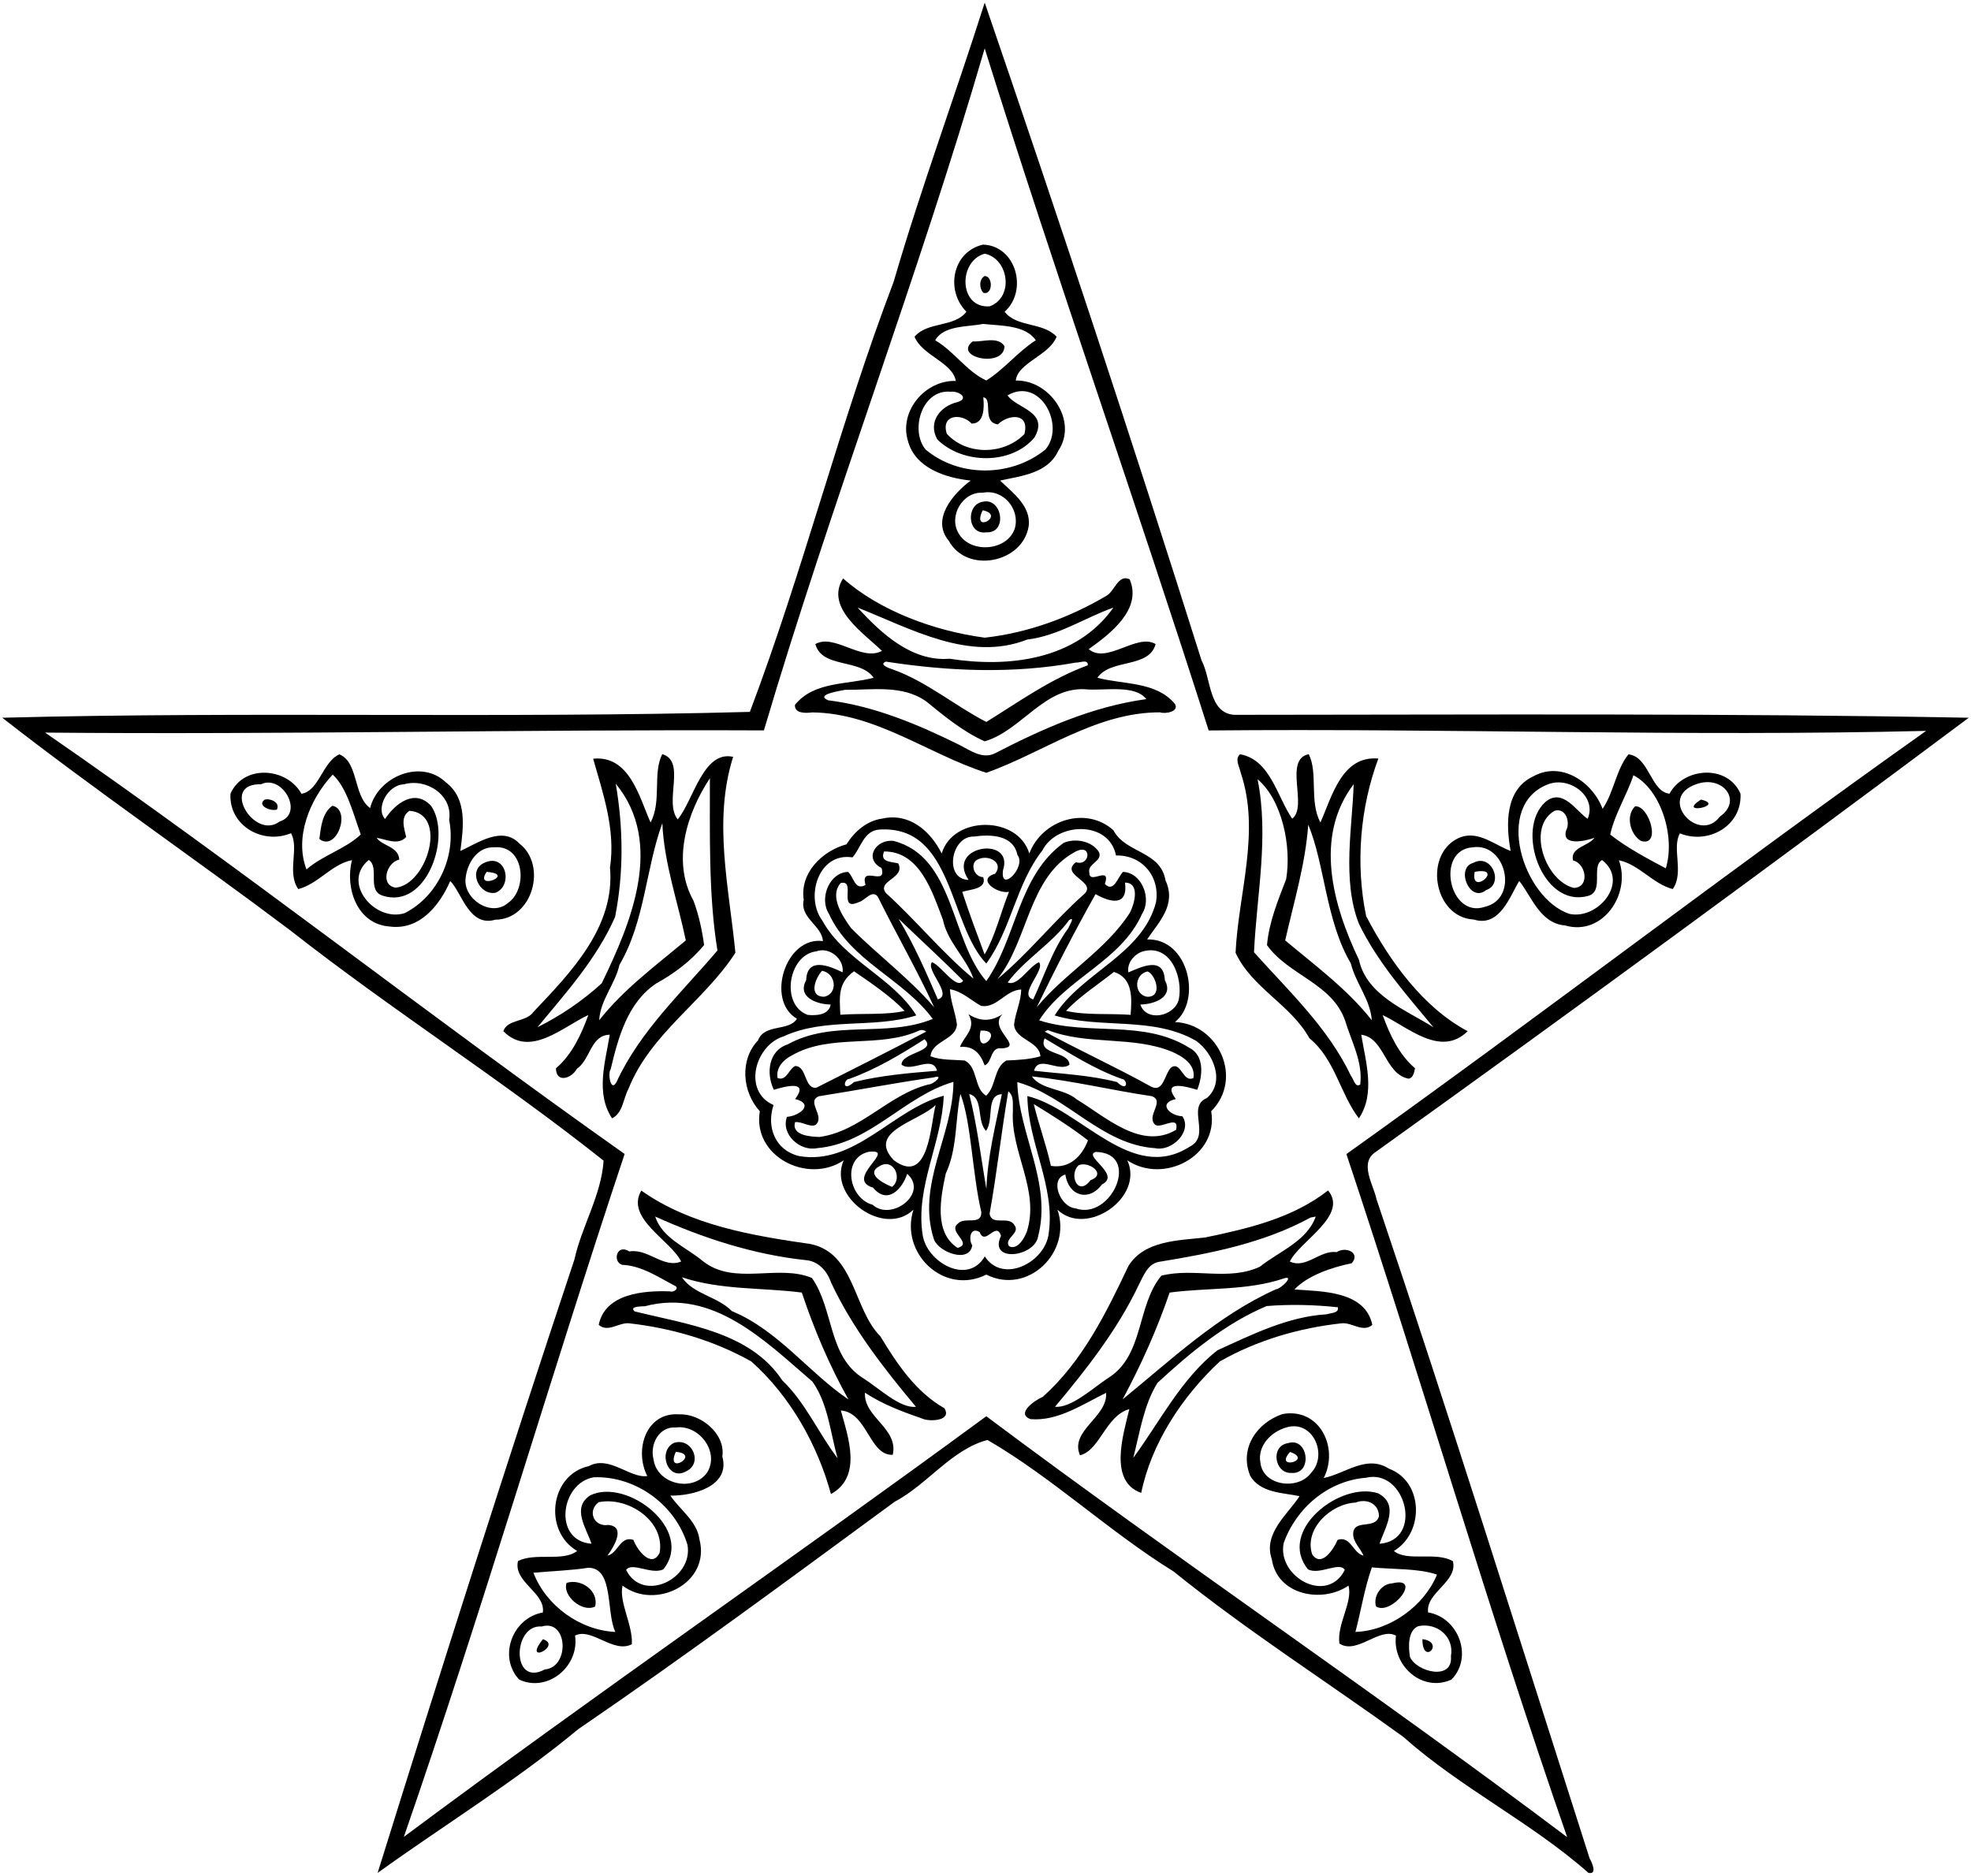<?xml version="1.0" encoding="UTF-8" ?>
<!DOCTYPE svg PUBLIC "-//W3C//DTD SVG 1.1//EN" "http://www.w3.org/Graphics/SVG/1.1/DTD/svg11.dtd">
<svg width="873pt" height="831pt" viewBox="0 0 873 831" version="1.1" xmlns="http://www.w3.org/2000/svg">
<path fill="#000000" opacity="1.00" d=" M 436.15 1.16 C 468.93 96.79 501.46 195.07 532.19 292.58 C 536.49 300.55 535.25 315.92 546.69 316.68 C 654.89 316.62 765.51 315.93 872.00 317.97 C 785.43 382.62 697.65 447.02 609.35 510.31 C 601.85 515.15 608.33 524.83 609.65 531.15 C 642.40 628.25 672.94 726.08 704.07 823.28 C 705.18 825.14 707.58 830.62 703.54 829.69 C 678.08 807.23 646.88 792.03 621.54 769.45 C 587.66 744.94 552.44 722.56 519.79 696.18 C 491.15 678.46 466.35 654.78 437.38 637.92 C 421.45 642.12 410.74 657.69 396.27 665.28 C 349.84 699.40 303.54 733.63 256.10 766.06 C 228.32 789.14 196.07 808.95 167.26 829.73 C 195.43 739.30 224.31 648.36 254.40 558.05 C 257.67 543.21 266.32 529.58 267.35 514.19 C 222.50 478.54 173.80 447.66 128.73 412.30 C 86.55 380.50 42.34 350.27 1.00 317.97 C 109.33 315.11 222.37 318.35 332.13 315.38 C 355.82 252.74 371.99 187.42 395.83 124.79 C 407.97 83.10 423.11 42.30 436.15 1.16 M 436.14 21.44 C 406.50 123.32 368.40 221.99 338.35 323.58 C 232.31 323.09 125.59 325.51 19.97 324.55 C 107.42 384.95 190.03 450.03 276.66 511.23 C 243.13 611.94 213.68 713.37 178.87 813.77 C 264.29 750.11 351.33 690.25 436.84 627.42 C 521.83 691.04 609.26 749.96 694.13 813.89 C 659.25 713.51 629.90 611.96 596.35 511.27 C 682.72 449.62 766.33 385.32 853.12 323.79 C 747.19 326.41 641.26 322.60 535.35 323.61 C 503.54 223.72 467.49 121.71 436.14 21.44 Z" />
<path fill="#000000" opacity="1.00" d=" M 435.38 108.37 C 450.01 108.79 455.49 128.66 444.98 138.11 C 450.37 145.14 461.87 142.58 467.99 149.15 C 464.80 157.48 450.69 160.73 449.92 168.59 C 465.01 168.22 477.59 186.50 468.76 199.67 C 464.11 209.75 452.47 210.79 442.94 212.90 C 448.49 218.20 456.80 224.25 455.62 233.13 C 453.02 249.44 428.28 254.28 420.28 239.63 C 412.18 230.03 422.35 218.56 429.93 212.90 C 418.83 211.71 405.40 207.40 402.15 195.38 C 398.10 182.15 409.79 168.35 423.35 168.75 C 421.91 160.52 408.42 157.52 405.08 149.17 C 410.94 142.31 422.64 145.17 428.05 138.10 C 418.71 128.79 421.69 111.57 435.38 108.37 M 436.15 112.39 C 424.26 115.65 424.64 136.80 438.41 135.70 C 449.32 131.55 446.69 114.52 436.15 112.39 M 435.36 143.50 C 428.59 144.91 417.95 144.04 414.22 150.76 C 422.59 155.59 428.09 164.53 436.86 168.56 C 444.87 163.55 450.78 155.84 458.77 150.75 C 454.20 143.89 442.97 144.36 435.36 143.50 M 421.10 173.55 C 408.34 172.29 402.95 190.55 409.94 199.13 C 424.92 211.69 448.02 211.36 463.07 199.12 C 472.02 188.54 460.72 166.77 446.26 175.15 C 450.14 180.96 464.84 182.26 458.19 193.80 C 448.02 206.03 426.29 205.74 415.14 194.66 C 410.83 186.92 416.51 179.87 424.13 178.12 C 429.59 176.39 424.52 173.09 421.10 173.55 M 435.52 176.02 C 435.98 180.31 436.02 187.70 430.37 187.66 C 425.97 182.92 416.61 183.54 419.36 192.17 C 428.18 201.85 444.67 201.58 453.73 192.31 C 456.21 182.67 446.61 183.47 441.98 188.01 C 434.73 187.08 439.97 176.63 435.52 176.02 M 435.30 218.29 C 426.35 217.72 420.09 228.65 424.52 236.15 C 429.59 245.36 446.06 244.29 449.47 234.14 C 451.95 225.62 444.34 216.49 435.30 218.29 Z" />
<path fill="#000000" opacity="1.00" d=" M 436.17 122.28 C 439.99 122.42 439.70 130.99 435.51 129.71 C 433.73 127.78 433.54 123.65 436.17 122.28 Z" />
<path fill="#000000" opacity="1.00" d=" M 430.81 151.25 C 435.17 151.61 441.87 148.82 444.91 153.35 C 444.76 163.27 421.89 158.32 430.81 151.25 Z" />
<path fill="#000000" opacity="1.00" d=" M 435.37 222.27 C 443.96 220.35 446.39 236.33 436.88 235.82 C 428.36 237.13 427.67 223.42 435.37 222.27 M 435.25 226.06 C 430.04 236.89 445.70 228.19 435.25 226.06 Z" />
<path fill="#000000" opacity="1.00" d=" M 373.42 256.25 C 389.46 270.47 413.64 279.52 436.17 282.50 C 455.12 280.40 473.56 273.69 489.96 264.00 C 493.71 262.01 495.23 254.20 500.35 256.64 C 506.01 269.93 491.77 280.79 482.21 287.57 C 490.19 294.41 503.52 280.37 511.85 285.33 C 508.94 296.23 491.98 291.64 486.06 300.25 C 497.50 303.35 511.83 301.76 520.32 311.74 C 522.61 315.29 516.00 316.39 513.88 315.58 C 485.71 315.47 462.26 333.29 436.88 342.36 C 411.18 334.13 387.88 315.89 359.74 315.60 C 357.22 315.94 351.81 316.26 352.10 312.28 C 360.51 301.76 375.28 303.40 386.94 300.25 C 381.02 291.64 364.07 296.23 361.14 285.33 C 369.52 280.54 381.61 293.20 390.64 288.36 C 383.01 280.82 365.16 269.27 373.42 256.25 M 379.84 269.17 C 390.32 280.59 403.82 293.21 420.59 291.83 C 446.70 295.90 476.73 292.45 493.15 269.17 C 480.41 273.72 468.69 281.70 454.94 283.34 C 429.31 293.44 403.15 278.34 379.84 269.17 M 392.40 293.11 C 389.04 294.35 393.82 296.08 395.47 296.58 C 410.50 301.98 422.97 312.67 436.86 319.84 C 451.46 310.78 465.56 300.65 481.84 294.72 C 481.91 291.80 478.27 293.70 476.50 293.53 C 448.63 298.58 420.28 297.42 392.40 293.11 M 374.29 305.60 C 371.84 306.12 360.89 307.71 366.81 310.24 C 387.33 312.80 406.58 320.93 424.98 330.02 C 429.68 332.42 435.17 336.47 440.65 333.75 C 461.78 322.82 483.97 312.95 507.73 309.72 C 502.84 303.44 490.57 305.85 481.96 305.45 C 462.89 303.45 452.88 323.45 436.15 328.43 C 426.50 324.11 418.36 317.32 410.24 310.74 C 399.68 303.24 386.36 305.72 374.29 305.60 Z" />
<path fill="#000000" opacity="1.00" d=" M 150.26 334.19 C 158.86 337.57 156.39 352.49 163.93 358.00 C 167.35 344.11 186.39 336.01 197.46 346.57 C 207.07 353.80 205.25 366.57 203.90 377.00 C 211.65 373.48 222.48 365.67 230.10 373.74 C 242.49 383.40 235.88 407.36 219.37 407.44 C 207.75 410.88 204.51 395.28 199.42 390.31 C 194.67 401.22 185.76 412.32 172.40 410.44 C 158.07 409.33 152.72 393.26 155.91 381.04 C 146.72 382.94 141.07 391.55 132.11 393.88 C 126.95 386.55 132.64 375.68 128.88 369.13 C 116.42 374.30 101.35 365.89 102.07 351.65 C 107.80 338.53 127.06 339.92 133.52 351.66 C 141.34 350.41 142.75 337.69 150.26 334.19 M 147.35 343.17 C 137.24 353.92 130.28 371.00 135.76 385.17 C 143.01 378.83 152.76 376.28 159.80 369.71 C 156.61 360.94 153.57 348.65 147.35 343.17 M 115.60 347.44 C 97.20 347.00 112.66 372.45 123.83 363.95 C 134.90 360.50 125.14 342.88 115.60 347.44 M 178.87 347.47 C 171.67 347.71 166.24 358.15 170.54 362.82 C 175.12 355.88 183.80 349.23 190.96 357.03 C 200.17 370.50 189.00 403.13 169.52 396.80 C 162.30 394.54 168.27 384.34 163.37 380.97 C 151.03 390.92 166.09 408.69 179.23 404.54 C 193.91 397.12 202.15 379.37 198.94 363.22 C 200.65 352.20 188.81 344.61 178.87 347.47 M 181.39 359.20 C 177.16 361.78 179.02 366.95 179.90 370.77 C 176.48 374.68 171.10 371.85 166.83 371.17 C 169.36 374.92 176.47 374.88 176.85 380.83 C 171.14 382.02 168.22 392.26 175.30 393.25 C 189.18 391.85 198.53 360.46 181.39 359.20 M 219.14 375.36 C 211.44 374.95 206.93 382.33 206.22 389.06 C 205.09 398.20 217.53 406.49 224.97 400.05 C 233.95 393.80 232.26 374.38 219.14 375.36 Z" />
<path fill="#000000" opacity="1.00" d=" M 293.35 334.09 C 304.08 337.33 293.92 355.17 300.16 363.01 C 307.11 354.73 311.41 332.26 324.72 335.30 C 315.73 363.66 322.96 393.34 325.72 422.09 C 311.90 443.56 288.11 457.78 278.37 482.37 C 276.03 486.66 275.96 492.99 271.11 495.44 C 263.70 484.36 268.09 470.53 270.07 458.40 C 261.57 458.54 261.53 469.41 255.50 473.50 C 253.27 477.73 246.31 480.07 246.25 473.26 C 253.37 467.20 257.46 458.30 260.59 449.67 C 249.25 454.85 234.78 468.85 222.93 456.82 C 224.89 451.30 232.97 453.02 236.29 448.27 C 252.98 430.68 272.52 410.57 270.18 384.32 C 272.73 367.52 267.00 351.28 262.72 336.12 C 278.80 334.50 283.13 353.07 288.15 364.38 C 293.18 355.00 288.97 342.47 293.35 334.09 M 314.42 344.78 C 304.18 360.26 297.48 381.69 307.14 398.97 C 309.50 405.27 310.95 411.98 311.86 418.65 C 306.12 425.69 298.63 431.28 290.70 435.66 C 277.99 444.10 273.83 459.64 270.49 473.65 C 269.06 475.42 270.53 484.38 273.16 479.17 C 283.58 456.63 302.08 439.59 317.77 421.08 C 313.70 396.18 314.50 368.15 314.42 344.78 M 272.73 347.20 C 276.08 366.78 276.29 386.66 272.44 406.21 C 264.29 424.80 250.59 439.89 238.07 455.07 C 248.34 449.97 258.04 443.36 266.50 435.64 C 279.69 408.54 294.25 373.40 272.73 347.20 M 293.36 364.68 C 286.00 384.82 285.64 408.21 274.38 427.43 C 272.43 436.05 265.89 442.99 265.40 451.97 C 276.26 438.20 290.43 427.79 303.76 416.61 C 300.17 399.37 294.15 382.44 293.36 364.68 Z" />
<path fill="#000000" opacity="1.00" d=" M 549.24 334.16 C 562.66 336.51 565.59 352.87 572.34 362.69 C 579.47 357.35 568.37 336.47 579.67 334.11 C 583.90 342.48 579.79 355.00 584.85 364.37 C 589.97 352.85 594.30 334.64 610.51 336.05 C 602.45 357.61 600.29 382.64 605.09 405.83 C 615.54 425.93 630.51 446.50 650.07 456.83 C 638.08 468.60 623.74 455.07 612.41 449.70 C 615.55 458.31 619.63 467.21 626.75 473.26 C 626.39 474.96 625.96 477.57 623.88 477.87 C 613.36 475.86 613.32 459.73 602.93 458.40 C 604.91 470.53 609.29 484.36 601.89 495.44 C 593.66 484.83 591.29 469.14 579.99 459.99 C 571.69 445.01 554.56 437.76 547.26 422.09 C 548.51 395.70 558.36 368.49 549.55 342.35 C 549.05 339.76 546.74 336.30 549.24 334.16 M 557.00 345.21 C 562.12 370.67 556.61 396.46 555.43 421.87 C 570.89 439.15 588.24 455.31 598.36 476.59 C 599.54 477.92 600.19 482.09 602.48 480.44 C 603.73 470.53 598.56 461.37 595.79 452.17 C 590.03 435.59 570.74 432.13 561.18 418.71 C 562.08 408.43 566.04 398.96 569.67 389.48 C 572.11 374.85 567.87 354.40 557.00 345.21 M 599.56 347.42 C 581.92 370.66 590.30 400.88 601.90 425.19 C 605.39 441.01 622.56 447.33 634.90 455.09 C 623.03 440.75 610.21 426.44 601.87 409.18 C 594.29 389.85 599.07 365.76 599.56 347.42 M 579.44 365.38 C 578.22 382.79 573.06 399.66 569.24 416.61 C 582.57 427.79 596.74 438.20 607.60 451.97 C 606.95 442.79 600.44 435.55 598.29 426.74 C 587.23 408.16 586.68 382.30 579.44 365.38 Z" />
<path fill="#000000" opacity="1.00" d=" M 721.27 334.19 C 730.41 335.10 731.17 350.80 739.45 351.62 C 745.88 339.85 765.26 338.55 770.91 351.64 C 771.65 365.91 756.56 374.30 744.08 369.19 C 740.34 375.69 746.05 386.57 740.90 393.87 C 731.98 391.54 726.12 383.02 717.04 381.10 C 722.54 396.01 709.89 414.82 693.29 410.00 C 682.15 409.11 678.44 397.26 672.91 390.28 C 668.78 396.97 664.29 411.00 652.75 407.36 C 634.63 406.42 630.19 377.33 647.05 370.84 C 655.08 368.06 662.06 374.38 669.10 376.97 C 666.95 365.35 666.57 349.82 679.11 343.95 C 691.56 337.01 705.37 346.46 709.83 358.32 C 714.88 350.90 715.74 341.09 721.27 334.19 M 723.47 343.45 C 720.54 352.40 715.24 360.48 713.20 369.72 C 720.50 375.55 730.27 380.65 737.81 384.69 C 742.15 370.74 735.72 349.79 723.47 343.45 M 685.83 347.39 C 661.30 356.58 674.60 397.97 695.07 404.85 C 707.78 407.68 721.97 390.55 709.59 381.02 C 704.47 383.83 711.01 395.51 702.78 397.05 C 683.10 401.87 671.01 367.42 684.49 355.28 C 692.17 348.84 698.17 359.41 703.20 362.75 C 707.44 352.99 695.44 343.86 685.83 347.39 M 751.64 347.29 C 733.34 353.31 752.50 374.28 761.77 361.76 C 771.88 354.76 763.18 343.39 751.64 347.29 M 688.48 359.23 C 676.15 366.44 684.33 390.23 697.07 393.36 C 704.25 393.18 702.60 382.54 696.73 381.19 C 695.30 375.36 703.75 374.84 706.20 371.15 C 702.09 372.69 691.46 374.93 693.71 367.83 C 695.65 364.21 693.43 357.59 688.48 359.23 M 652.29 375.38 C 635.68 376.46 641.77 407.05 657.61 401.75 C 672.92 398.25 667.17 373.11 652.29 375.38 Z" />
<path fill="#000000" opacity="1.00" d=" M 117.26 354.23 C 119.80 353.60 124.15 355.48 122.66 358.62 C 119.97 359.62 113.52 356.85 117.26 354.23 Z" />
<path fill="#000000" opacity="1.00" d=" M 753.40 354.23 C 764.80 356.89 742.18 361.32 753.40 354.23 Z" />
<path fill="#000000" opacity="1.00" d=" M 147.23 356.96 C 155.73 358.68 149.14 377.58 141.45 371.69 C 142.11 366.60 142.69 360.08 147.23 356.96 Z" />
<path fill="#000000" opacity="1.00" d=" M 724.24 357.20 C 730.52 356.74 736.01 375.39 726.78 372.53 C 721.93 369.56 719.98 361.23 724.24 357.20 Z" />
<path fill="#000000" opacity="1.00" d=" M 390.85 362.63 C 402.78 359.99 412.09 368.12 417.09 378.10 C 422.18 361.20 450.81 361.23 455.91 378.10 C 461.51 363.30 480.95 356.91 493.16 367.81 C 498.49 378.09 513.97 376.82 516.24 390.05 C 521.18 400.85 513.42 408.23 508.08 416.18 C 526.45 415.63 532.40 443.16 520.42 452.78 C 539.82 453.59 550.86 477.87 536.47 492.30 C 539.83 512.19 515.37 524.81 499.31 514.04 C 506.89 530.51 481.18 548.23 468.36 535.90 C 474.89 554.62 455.29 573.95 436.87 564.67 C 418.02 574.13 398.43 555.05 404.59 535.90 C 391.64 548.38 366.50 530.27 373.69 514.05 C 357.65 524.80 333.15 512.20 336.55 492.32 C 328.74 483.75 327.49 469.54 335.79 460.86 C 338.55 453.44 349.51 457.02 352.98 451.32 C 339.05 443.26 347.84 414.69 364.48 416.92 C 364.14 410.14 354.13 406.58 355.99 398.69 C 354.18 386.72 364.11 377.02 374.92 374.04 C 378.57 368.30 383.88 363.60 390.85 362.63 M 389.66 367.50 C 382.49 367.85 381.25 375.91 377.56 379.83 C 362.48 377.48 356.52 397.42 364.18 407.77 C 373.92 425.50 395.46 433.00 405.85 449.84 C 386.96 455.84 365.54 450.59 347.13 459.11 C 334.50 462.92 328.69 483.41 342.62 489.54 C 339.36 499.31 343.38 509.59 353.85 512.14 C 378.60 516.52 395.70 491.20 418.00 485.43 C 417.21 506.36 405.33 525.89 408.67 547.11 C 410.42 559.03 428.53 569.67 436.19 556.62 C 444.19 569.00 463.15 559.18 464.51 546.29 C 467.45 525.39 455.25 506.24 455.05 485.57 C 478.78 491.31 501.18 524.51 526.94 508.00 C 536.65 503.11 525.28 490.32 534.54 486.46 C 542.86 479.23 537.30 466.41 529.79 461.12 C 510.70 450.06 487.42 455.98 467.13 449.86 C 478.99 430.91 505.89 423.00 512.00 399.82 C 513.98 388.36 505.81 378.66 494.30 379.00 C 491.29 363.41 468.08 364.14 461.69 376.76 C 450.06 391.58 447.83 411.83 436.86 426.87 C 420.21 409.58 422.27 365.58 389.66 367.50 M 431.44 370.60 C 421.20 370.19 417.95 389.56 429.02 389.81 C 418.66 374.62 449.28 370.01 444.27 385.46 C 442.79 396.07 454.86 383.92 450.62 378.72 C 448.83 369.81 438.66 369.57 431.44 370.60 M 433.37 380.62 C 429.35 382.04 431.18 388.53 435.49 388.59 C 437.28 393.94 429.59 393.97 426.20 395.11 C 429.23 404.44 432.67 413.64 436.10 422.83 C 440.77 414.78 443.23 404.31 446.90 395.09 C 441.85 396.15 432.24 389.58 440.73 387.09 C 444.72 382.26 438.02 378.51 433.37 380.62 M 361.58 421.46 C 349.14 422.90 345.54 445.16 357.73 449.61 C 361.51 449.99 367.14 449.71 367.92 445.02 C 361.82 444.95 352.94 441.79 357.07 434.21 C 357.51 423.73 367.32 427.92 373.21 430.75 C 374.00 424.82 367.31 419.29 361.58 421.46 M 506.72 421.35 C 502.71 422.26 499.01 426.49 499.79 430.79 C 505.60 428.31 515.45 423.44 515.93 434.21 C 520.05 441.80 511.18 444.94 505.08 445.02 C 507.73 452.89 520.07 450.32 522.08 442.93 C 524.08 433.64 518.93 418.44 506.72 421.35 M 364.08 430.08 C 361.15 433.31 357.92 441.48 365.00 441.58 C 371.35 440.31 370.30 431.11 364.08 430.08 M 378.28 430.30 C 370.97 435.44 371.87 441.88 372.21 449.55 C 381.34 448.84 392.85 449.77 400.68 447.83 C 394.59 441.42 385.76 435.43 378.28 430.30 M 493.40 430.58 C 486.37 436.14 478.15 441.41 472.19 447.81 C 480.40 449.86 491.56 448.90 500.76 449.59 C 501.41 441.98 501.73 433.28 493.40 430.58 M 508.26 430.36 C 502.29 431.66 502.10 440.48 508.00 441.58 C 515.26 441.90 511.82 431.64 508.26 430.36 M 414.44 489.52 C 406.92 496.92 383.72 501.13 395.86 513.97 C 411.73 525.83 412.18 497.09 414.44 489.52 M 457.89 489.13 C 460.10 498.34 463.43 507.24 465.47 516.50 C 473.82 517.83 479.24 512.17 481.89 505.20 C 474.33 499.32 466.08 494.15 457.89 489.13 M 384.54 510.31 C 372.80 513.26 375.87 530.85 386.51 533.74 C 394.85 541.26 411.45 528.62 401.83 520.02 C 399.53 526.98 393.01 533.81 386.69 526.14 C 373.58 522.17 398.17 508.55 384.54 510.31 M 485.37 510.32 C 479.29 511.95 496.86 520.41 488.07 524.73 C 482.37 532.50 473.30 529.96 471.86 520.34 C 464.70 522.32 469.55 534.75 476.35 535.31 C 492.27 540.94 505.62 510.70 485.37 510.32 M 389.62 516.59 C 383.16 520.02 391.15 524.21 395.11 525.81 C 399.96 522.13 395.77 512.85 389.62 516.59 M 477.74 516.25 C 473.29 520.28 477.35 530.43 483.03 522.84 C 490.56 520.08 481.89 514.18 477.74 516.25 Z" />
<path fill="#000000" opacity="1.00" d=" M 395.80 372.54 C 422.86 379.56 420.94 416.46 436.86 434.65 C 450.43 415.25 450.85 388.01 471.16 373.37 C 476.26 371.23 483.65 372.52 486.75 377.47 C 488.55 381.58 481.37 382.68 482.51 386.62 C 482.33 392.21 492.26 383.12 489.37 391.60 C 493.33 395.66 495.02 388.63 497.42 386.26 C 505.78 386.57 510.19 398.10 505.89 404.78 C 496.51 425.95 472.22 433.25 460.26 452.03 C 482.06 459.08 506.40 451.45 526.71 464.15 C 533.58 467.54 532.75 476.70 530.26 482.80 C 525.25 481.25 514.44 478.43 520.81 486.89 C 512.66 488.72 518.01 494.27 523.70 494.53 C 528.23 501.18 519.06 510.26 511.69 508.67 C 487.83 507.10 472.73 485.64 450.58 479.38 C 451.25 502.69 465.93 523.93 459.82 547.68 C 458.42 556.89 437.59 559.60 443.38 547.45 C 441.21 540.71 436.34 552.26 433.92 545.85 C 429.83 543.30 428.82 548.88 430.63 551.72 C 429.38 559.80 416.00 554.87 413.70 549.17 C 405.74 524.84 422.17 503.20 422.30 479.29 C 400.39 485.67 385.50 506.64 361.95 508.64 C 354.45 510.26 345.75 502.56 348.55 494.79 C 354.10 494.37 360.93 489.09 352.19 486.89 C 358.56 478.43 347.75 481.25 342.74 482.80 C 339.25 475.56 340.35 465.46 348.80 462.72 C 368.97 451.51 392.37 459.92 413.15 451.40 C 399.93 433.51 376.70 425.79 367.12 404.78 C 362.80 398.09 367.22 386.56 375.59 386.26 C 378.26 388.45 378.51 394.73 383.37 392.06 C 380.71 382.92 392.95 393.02 390.45 384.54 C 382.38 380.47 388.02 371.57 395.80 372.54 M 391.58 377.21 C 389.55 382.05 394.79 381.70 397.86 382.50 C 401.22 389.15 388.12 390.14 392.40 395.64 C 405.79 407.76 417.59 422.38 431.17 433.55 C 427.93 424.27 419.65 417.40 417.63 407.42 C 412.94 395.11 407.40 377.14 391.58 377.21 M 475.93 377.52 C 455.45 388.79 455.47 416.78 441.77 433.76 C 455.56 422.36 466.71 408.04 480.13 396.16 C 486.32 390.67 469.07 387.64 476.55 381.97 C 483.00 384.05 483.90 372.99 475.93 377.52 M 372.34 391.21 C 367.15 397.13 373.30 406.01 376.90 411.11 C 388.87 423.16 402.77 433.40 413.77 446.25 C 406.10 429.56 396.91 413.65 388.77 397.21 C 386.22 393.94 383.11 399.01 380.33 399.67 C 370.79 404.00 379.46 389.49 372.34 391.21 M 498.30 391.01 C 499.62 401.49 492.08 399.99 485.24 396.11 C 476.05 412.44 467.38 429.28 459.19 446.25 C 471.55 431.20 489.74 421.03 500.45 404.35 C 502.49 400.46 505.06 391.06 498.30 391.01 M 398.00 407.01 C 404.77 418.39 410.14 430.52 415.38 442.72 C 422.31 440.77 409.75 429.64 412.82 426.26 C 416.96 427.83 423.61 438.75 426.60 434.48 C 417.47 425.23 407.18 415.86 398.00 407.01 M 473.60 407.54 C 466.03 418.00 453.77 425.09 446.33 435.23 C 450.78 437.21 455.58 428.27 460.18 426.27 C 463.25 429.66 450.64 440.80 457.64 442.75 C 462.63 432.11 466.17 420.70 473.22 411.14 C 473.61 409.98 476.33 405.93 473.60 407.54 M 420.76 438.25 C 420.97 443.62 423.21 448.61 423.85 453.91 C 423.35 460.76 412.74 461.06 412.14 467.95 C 416.92 469.76 422.20 469.42 427.21 469.81 C 433.20 472.59 431.38 482.43 436.81 485.40 C 441.29 481.26 440.13 472.89 445.78 469.81 C 450.82 469.61 455.95 469.35 460.83 467.96 C 460.30 461.06 449.64 460.76 449.15 453.91 C 449.71 448.62 452.24 443.74 452.31 438.37 C 445.41 438.62 441.58 446.70 434.59 445.65 C 430.01 443.13 426.12 439.18 420.76 438.25 M 407.38 456.43 C 389.39 464.75 368.01 457.56 350.63 467.62 C 346.92 469.50 343.59 473.09 344.40 477.58 C 348.38 479.10 349.34 473.58 352.20 472.26 C 357.54 472.33 356.13 482.67 361.66 481.84 C 377.90 473.65 394.13 465.45 410.25 457.02 C 409.37 456.35 408.41 456.15 407.38 456.43 M 464.10 456.34 C 463.76 456.51 463.08 456.85 462.73 457.02 C 478.28 465.42 494.34 472.79 509.81 481.37 C 515.45 484.30 515.82 475.47 518.82 472.84 C 523.25 470.12 523.85 479.80 528.60 477.58 C 529.64 471.55 523.77 467.98 519.06 465.92 C 501.53 458.72 481.71 463.26 464.10 456.34 M 409.50 460.40 C 398.89 467.17 388.01 473.72 376.11 477.98 C 373.57 478.17 372.96 484.19 378.24 479.37 C 390.30 476.39 402.70 475.35 415.05 474.36 C 413.03 467.15 403.80 475.32 399.30 471.64 C 399.34 466.15 415.13 465.87 409.50 460.40 M 462.70 460.02 C 459.41 467.45 473.42 465.50 473.70 471.65 C 469.22 475.32 459.92 467.13 458.00 474.36 C 470.28 475.74 482.73 476.27 494.75 479.37 C 499.83 484.19 499.50 478.16 496.89 477.97 C 484.67 473.69 473.79 466.55 462.70 460.02 M 413.53 477.31 C 396.54 479.70 379.73 482.99 362.80 485.64 C 356.81 487.92 365.68 494.49 361.26 498.34 C 358.73 499.58 355.20 496.75 352.17 497.12 C 350.40 503.11 359.26 503.60 363.04 503.69 C 381.35 501.11 393.53 484.86 411.25 480.45 C 413.62 480.37 418.48 475.82 413.53 477.31 M 457.03 476.85 C 461.18 482.91 471.24 482.14 476.92 487.06 C 489.56 494.64 505.45 509.72 520.91 500.53 C 522.51 493.64 514.45 500.08 511.73 498.34 C 507.33 494.48 516.18 487.93 510.21 485.64 C 492.43 483.01 474.95 478.74 457.03 476.85 M 425.39 484.62 C 423.03 496.06 424.10 508.82 418.89 519.94 C 416.65 530.40 413.48 545.98 424.14 552.83 C 431.17 550.89 419.74 545.78 424.15 542.20 C 427.00 538.74 434.89 543.23 434.64 536.91 C 430.67 520.28 430.22 497.06 425.39 484.62 M 446.60 483.46 C 443.52 501.49 441.55 519.70 438.32 537.68 C 439.23 543.37 446.86 538.33 449.33 542.78 C 452.11 546.37 444.50 548.65 446.95 552.11 C 450.62 553.94 453.64 548.65 454.80 545.67 C 460.70 527.17 447.47 510.40 448.64 492.05 C 448.48 489.07 449.24 485.60 446.60 483.46 M 429.30 484.69 C 432.76 498.24 434.66 514.00 436.90 526.76 C 437.38 512.49 440.91 498.68 443.75 484.74 C 436.47 485.05 440.37 496.21 436.72 500.97 C 432.43 496.54 435.79 486.24 429.30 484.69 Z" />
<path fill="#000000" opacity="1.00" d=" M 214.69 382.16 C 224.28 377.86 227.32 392.37 219.49 395.50 C 212.23 396.86 206.93 385.40 214.69 382.16 M 215.53 386.27 C 209.67 394.93 229.03 387.19 215.53 386.27 Z" />
<path fill="#000000" opacity="1.00" d=" M 652.59 382.26 C 660.71 377.82 666.32 391.67 658.24 394.31 C 650.97 400.28 644.50 384.35 652.59 382.26 M 653.18 386.24 C 651.03 397.62 666.99 383.70 653.18 386.24 Z" />
<path fill="#000000" opacity="1.00" d=" M 428.95 449.31 C 434.17 452.60 438.83 452.60 444.05 449.31 C 437.26 455.79 454.19 463.92 443.59 464.44 C 438.54 463.65 439.59 470.75 436.12 471.96 C 434.24 466.76 431.19 463.22 425.19 463.82 C 426.94 459.03 432.67 455.69 428.95 449.31 M 434.30 456.59 C 431.79 469.73 445.93 455.88 434.30 456.59 Z" />
<path fill="#000000" opacity="1.00" d=" M 284.05 527.45 C 305.76 542.84 333.13 547.38 359.08 551.14 C 378.64 555.25 377.88 579.86 389.91 591.99 C 397.36 604.24 405.50 616.57 418.31 623.88 C 421.51 629.15 413.13 629.78 409.43 628.80 C 400.36 625.63 391.16 622.34 383.11 616.97 C 382.45 627.91 398.05 632.71 395.42 644.50 C 385.03 644.96 384.24 625.78 372.43 624.86 C 375.69 636.72 382.00 654.23 368.04 661.88 C 362.27 640.55 350.21 618.62 332.75 603.14 C 316.17 593.81 297.50 588.37 278.64 586.24 C 274.07 585.80 269.28 590.51 265.19 586.93 C 268.02 572.97 285.28 571.68 296.72 572.10 C 298.59 572.76 301.28 570.38 298.57 569.46 C 291.32 565.60 284.04 560.69 275.59 560.34 C 271.17 559.04 273.11 550.78 278.73 554.41 C 287.04 552.98 293.82 562.07 301.70 558.87 C 297.06 549.43 276.87 539.70 284.05 527.45 M 290.20 538.95 C 293.30 548.57 304.10 552.65 311.30 558.68 C 325.27 569.79 344.54 559.84 359.63 566.16 C 369.40 580.08 366.68 600.84 382.40 610.62 C 389.19 614.87 398.65 624.07 405.70 623.23 C 391.73 606.56 377.48 588.36 368.05 568.06 C 366.28 562.92 362.34 558.62 356.75 558.24 C 333.57 555.76 311.30 548.46 290.20 538.95 M 302.05 565.85 C 307.08 573.38 317.80 574.32 324.18 580.85 C 344.58 589.26 358.33 608.20 375.79 619.98 C 367.38 604.93 360.60 589.00 355.14 572.62 C 337.52 570.36 319.23 571.59 302.05 565.85 M 285.62 578.68 C 283.67 578.79 278.60 578.72 281.09 580.96 C 303.94 586.69 332.30 590.00 346.47 611.51 C 356.81 621.39 362.59 635.06 370.98 646.02 C 367.77 634.72 366.80 621.95 359.88 612.11 C 339.05 594.24 315.91 570.67 285.62 578.68 Z" />
<path fill="#000000" opacity="1.00" d=" M 588.24 527.37 C 597.32 538.48 575.77 549.71 571.29 558.87 C 578.50 562.28 584.52 553.75 592.00 554.70 C 596.21 552.02 602.72 555.05 598.71 559.64 C 589.97 561.41 579.09 565.09 573.35 571.25 C 585.21 572.15 604.68 571.77 607.83 586.94 C 603.68 590.49 598.91 585.82 594.33 586.23 C 575.46 588.28 556.79 593.72 540.26 603.16 C 523.49 618.79 509.93 639.53 505.47 661.39 C 490.91 656.23 497.48 635.67 500.21 624.26 C 489.73 627.16 487.20 642.58 478.34 644.71 C 473.67 633.73 490.68 627.87 489.92 617.05 C 479.41 622.16 468.60 629.70 456.44 628.70 C 449.63 626.18 458.81 620.06 461.86 618.83 C 479.40 603.16 489.90 581.76 499.80 560.86 C 506.90 549.40 522.11 549.60 533.88 548.20 C 552.93 544.25 572.57 539.65 588.24 527.37 M 580.50 539.38 C 559.81 550.69 536.31 555.29 513.23 559.03 C 508.21 560.03 506.43 565.34 504.31 569.39 C 494.92 589.17 480.97 606.91 467.29 623.22 C 474.32 623.90 483.85 615.13 490.60 610.62 C 506.86 600.69 503.28 578.51 514.40 565.14 C 528.82 561.49 544.27 567.66 558.06 561.15 C 566.54 554.38 578.90 549.86 582.77 538.96 C 582.21 539.06 581.07 539.28 580.50 539.38 M 568.56 566.39 C 552.23 571.87 534.85 570.37 518.05 572.63 C 512.46 588.99 505.38 604.75 497.23 619.94 C 518.41 602.72 539.34 582.74 565.11 571.19 C 567.55 570.95 573.62 564.64 568.56 566.39 M 561.02 578.60 C 542.82 586.28 527.14 599.25 512.65 612.65 C 506.51 622.61 504.87 634.67 501.94 645.86 C 513.55 630.16 523.11 610.81 539.23 598.20 C 554.64 591.19 570.41 583.28 587.59 582.25 C 589.32 581.66 593.22 581.76 592.56 579.14 C 582.10 578.02 571.51 577.76 561.02 578.60 Z" />
<path fill="#000000" opacity="1.00" d=" M 300.86 626.59 C 310.16 626.15 321.45 635.05 319.94 645.28 C 323.62 658.64 306.54 662.75 296.92 662.58 C 301.23 668.97 308.76 673.90 309.82 682.04 C 314.83 701.44 290.29 713.50 275.74 702.46 C 274.03 709.62 280.34 719.86 279.87 728.41 C 271.70 732.71 262.00 720.84 254.70 724.59 C 256.74 738.10 242.67 749.96 229.97 744.10 C 220.46 733.94 226.98 716.72 240.43 714.36 C 241.74 705.58 227.21 700.83 229.44 691.57 C 237.10 687.65 249.42 691.99 255.63 687.09 C 240.55 678.28 243.55 653.33 260.75 649.53 C 269.88 644.53 279.01 655.06 286.70 653.90 C 280.83 642.55 286.01 625.44 300.86 626.59 M 299.36 632.40 C 291.79 631.82 287.73 640.07 289.47 646.53 C 290.93 657.61 307.17 661.34 313.34 652.14 C 318.78 642.92 309.39 631.01 299.36 632.40 M 263.09 654.45 C 248.24 656.80 244.76 682.63 261.97 683.89 C 259.77 677.02 253.00 667.96 261.46 662.44 C 277.74 654.60 307.83 677.86 293.79 695.25 C 288.55 697.78 279.88 691.83 277.32 695.50 C 284.71 710.37 307.18 699.40 304.50 684.41 C 299.24 666.74 281.70 653.83 263.09 654.45 M 265.16 665.50 C 259.98 669.39 263.07 676.58 269.45 675.57 C 277.44 676.33 271.77 685.46 269.06 689.15 C 273.71 688.24 274.64 680.26 280.54 682.18 C 282.11 686.56 288.59 695.13 292.16 687.93 C 294.66 673.90 278.23 662.85 265.16 665.50 M 260.70 694.53 C 252.60 695.77 244.41 696.01 236.27 696.75 C 241.84 711.35 256.92 722.25 272.54 722.97 C 268.37 714.19 271.95 694.76 260.70 694.53 M 239.93 720.56 C 226.97 719.51 226.43 747.63 241.32 739.58 C 252.45 738.69 251.58 717.11 239.93 720.56 Z" />
<path fill="#000000" opacity="1.00" d=" M 568.07 626.44 C 584.39 623.49 593.16 641.28 586.32 654.78 C 595.93 652.84 605.25 644.28 615.24 650.66 C 630.52 656.36 630.97 678.99 617.38 687.11 C 623.42 692.02 635.98 687.21 643.53 691.64 C 645.75 700.79 631.35 705.57 632.54 714.32 C 646.10 716.61 652.61 734.15 642.89 744.08 C 630.01 749.93 616.63 737.98 618.30 724.62 C 611.03 720.62 601.02 733.23 593.25 728.11 C 592.07 719.47 599.31 709.68 597.27 702.46 C 585.58 710.46 565.65 706.68 563.31 690.74 C 559.33 679.27 570.56 670.72 575.60 662.82 C 568.72 661.32 558.11 661.54 553.71 653.72 C 548.79 641.56 556.79 630.23 568.07 626.44 M 569.65 632.40 C 562.98 634.34 556.92 640.49 558.25 647.92 C 559.38 658.35 574.97 660.31 580.69 652.53 C 588.34 644.58 581.52 628.72 569.65 632.40 M 605.03 654.66 C 588.21 656.02 574.09 668.05 568.57 683.62 C 565.53 698.47 587.78 711.08 595.64 695.50 C 593.32 691.61 584.43 697.95 579.33 695.23 C 565.50 678.21 593.68 656.06 610.41 661.57 C 620.02 666.61 613.54 676.56 611.01 683.91 C 630.79 682.44 622.61 650.41 605.03 654.66 M 600.38 665.67 C 589.55 666.15 577.47 677.33 581.20 688.61 C 585.28 694.68 590.77 686.21 592.46 682.18 C 598.35 680.26 599.29 688.24 603.94 689.15 C 602.51 685.84 599.14 683.07 599.36 679.27 C 599.76 672.83 609.09 677.77 610.76 671.77 C 610.80 666.15 605.37 663.69 600.38 665.67 M 607.63 694.37 C 604.35 703.64 602.86 713.48 600.35 722.96 C 615.68 722.48 630.87 711.34 636.47 697.58 C 628.35 694.75 616.95 695.30 607.63 694.37 M 628.20 720.40 C 623.41 722.40 623.82 729.82 624.49 734.01 C 627.41 740.78 643.67 744.74 642.65 733.75 C 644.22 725.08 636.51 718.70 628.20 720.40 Z" />
<path fill="#000000" opacity="1.00" d=" M 298.53 639.21 C 306.65 636.67 311.54 648.41 303.83 651.85 C 295.80 656.37 291.09 642.81 298.53 639.21 M 299.33 643.20 C 294.42 654.18 310.86 644.08 299.33 643.20 Z" />
<path fill="#000000" opacity="1.00" d=" M 570.55 639.32 C 579.51 636.49 581.61 653.35 571.87 652.53 C 564.52 652.78 562.53 640.52 570.55 639.32 M 571.39 643.23 C 563.91 651.61 581.98 646.91 571.39 643.23 Z" />
<path fill="#000000" opacity="1.00" d=" M 250.95 701.24 C 257.40 699.22 265.28 704.75 263.61 711.70 C 258.07 714.58 248.98 707.04 250.95 701.24 Z" />
<path fill="#000000" opacity="1.00" d=" M 616.67 701.45 C 630.44 698.05 616.41 716.02 609.45 711.68 C 608.13 707.06 611.81 701.65 616.67 701.45 Z" />
<path fill="#000000" opacity="1.00" d=" M 240.47 726.19 C 249.33 729.04 231.08 737.95 240.47 726.19 Z" />
<path fill="#000000" opacity="1.00" d=" M 630.04 726.16 C 640.40 727.61 629.88 738.25 630.04 726.16 Z" />
</svg>
